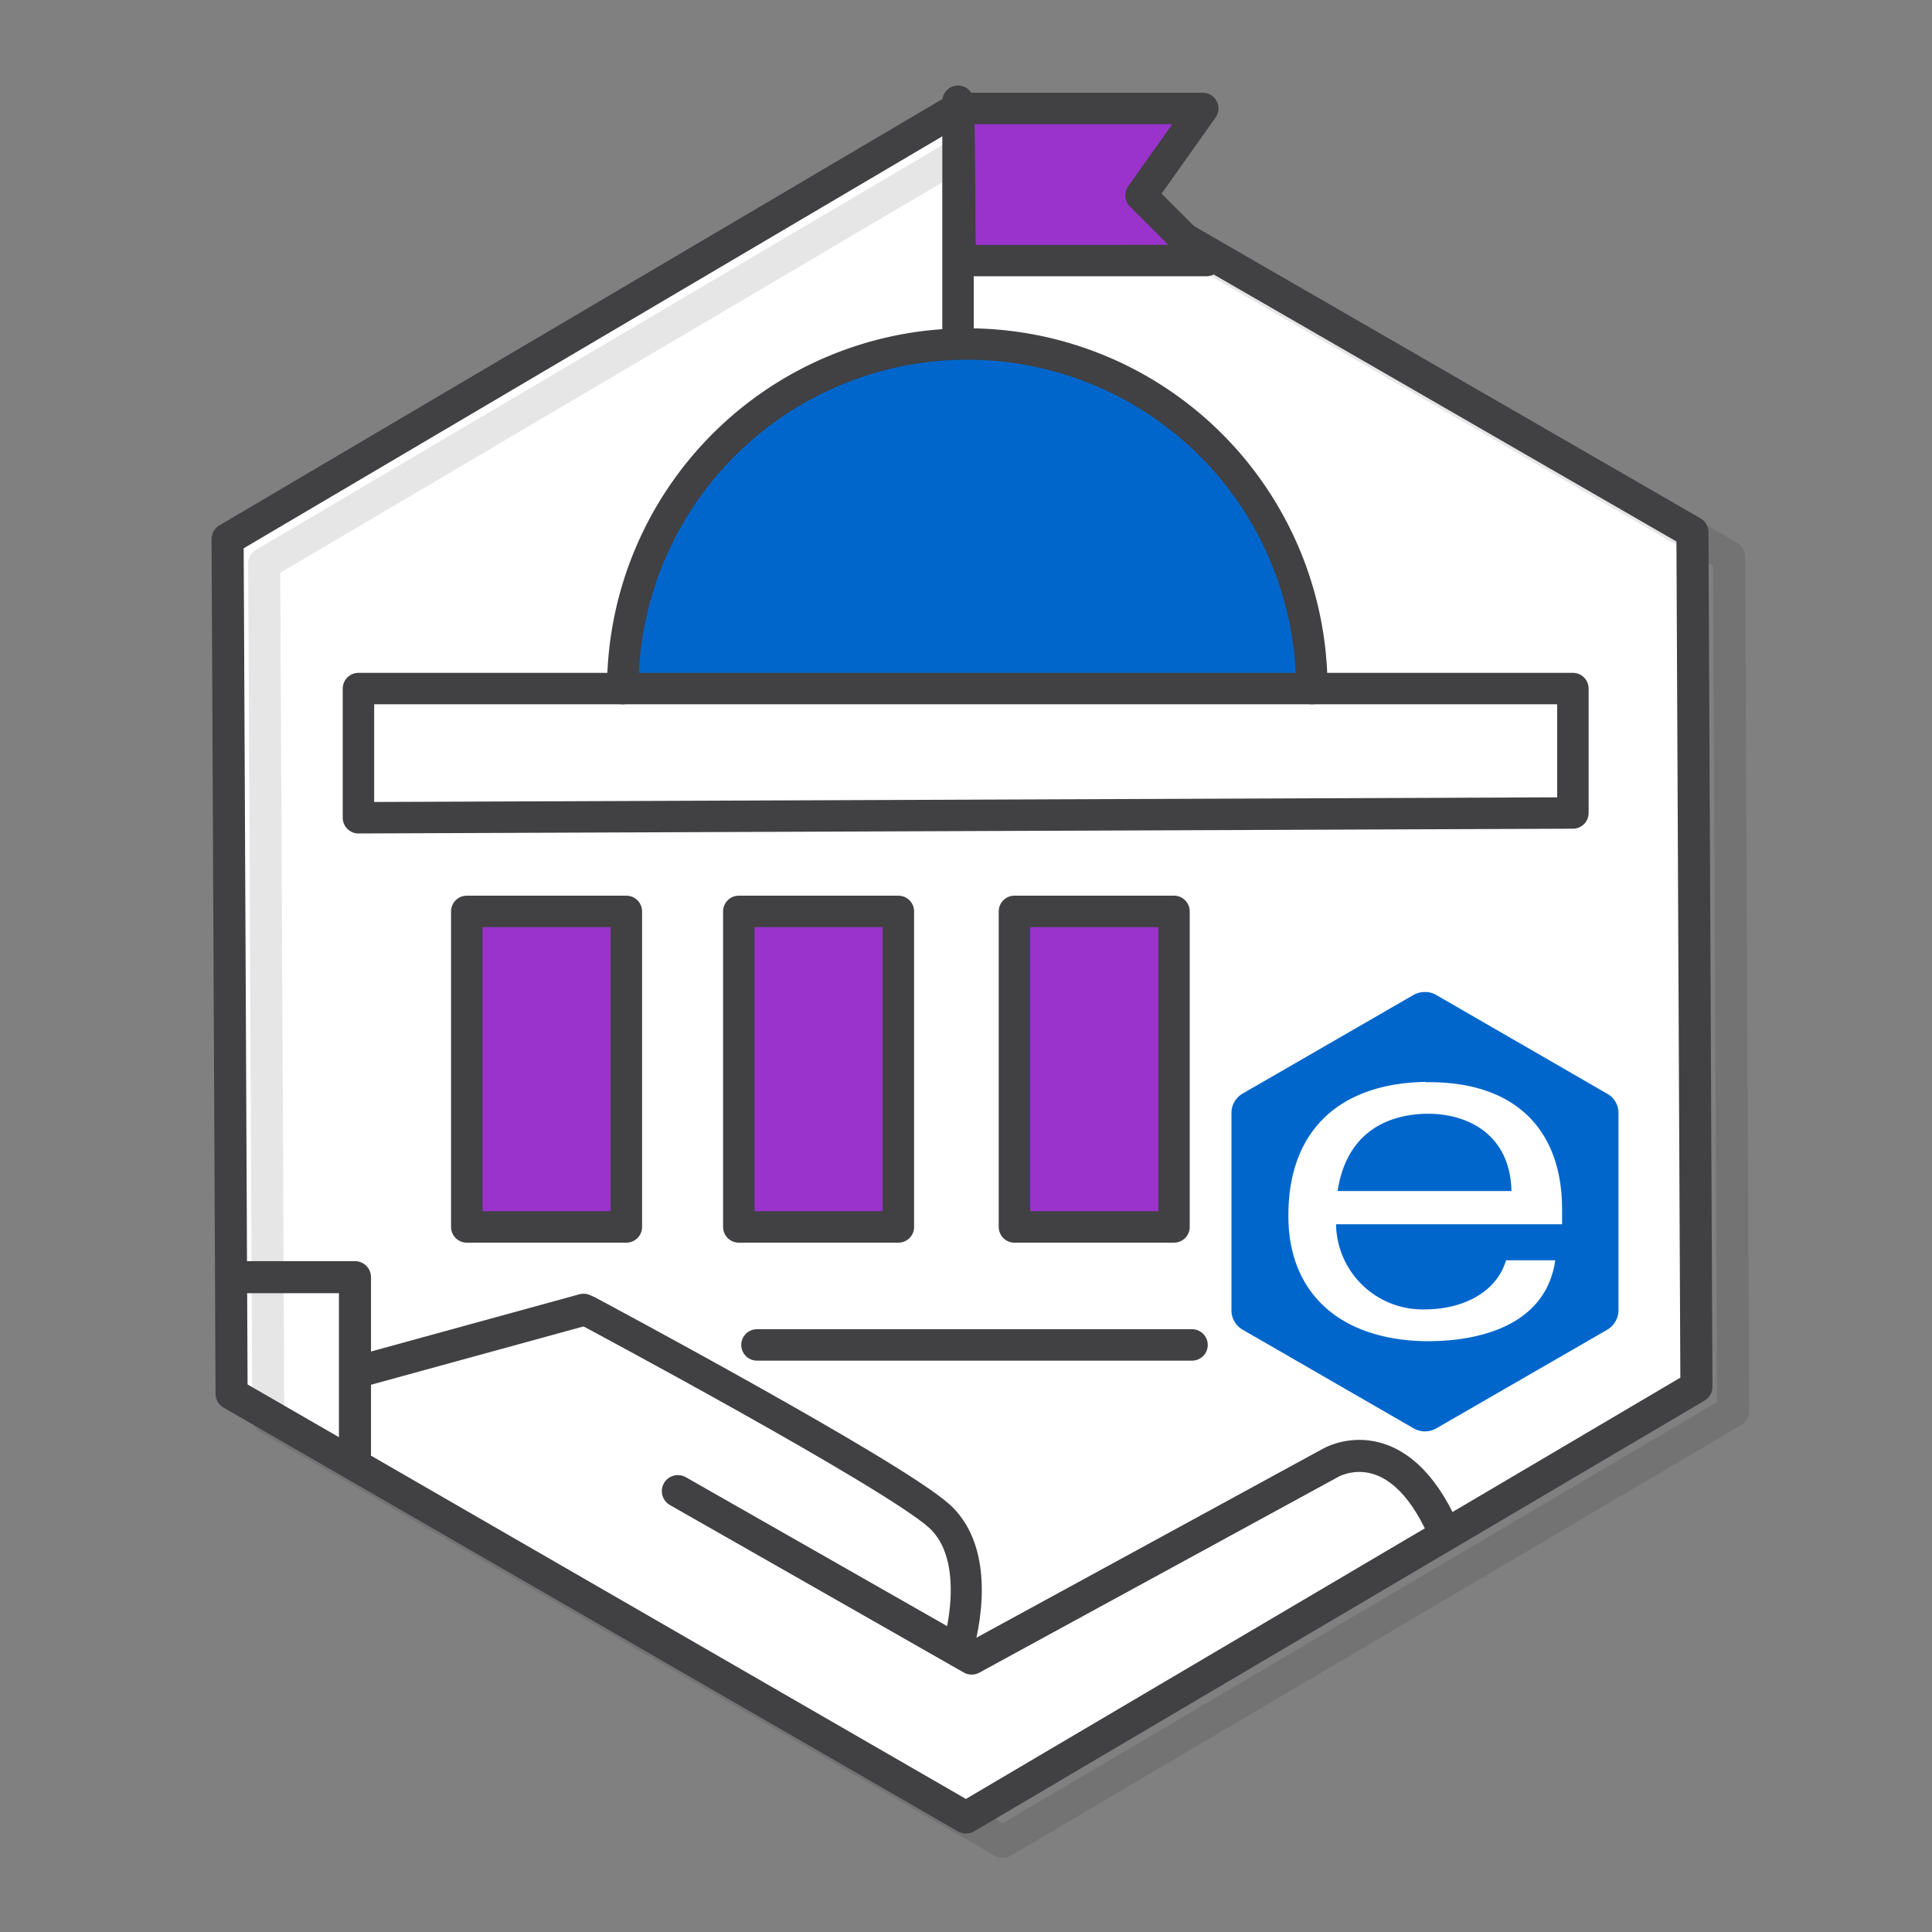 <svg xmlns="http://www.w3.org/2000/svg" viewBox="0 0 150 150"><rect x="0" y="0" width="150" height="150" fill="#808080" stroke="none"/><defs><style>.cls-1{isolation:isolate;}.cls-2{fill:#fff;}.cls-3{opacity:0.1;mix-blend-mode:multiply;}.cls-4,.cls-5,.cls-6,.cls-9{fill:none;}.cls-4{stroke:#000;}.cls-10,.cls-4,.cls-5,.cls-6,.cls-8,.cls-9{stroke-linecap:round;stroke-linejoin:round;}.cls-4,.cls-5{stroke-width:2.49px;}.cls-10,.cls-5,.cls-6,.cls-8,.cls-9{stroke:#414042;}.cls-6{stroke-width:2.41px;}.cls-10,.cls-7{fill:#06c;}.cls-8{fill:#93c;}.cls-10,.cls-8,.cls-9{stroke-width:2.44px;}</style></defs><title>Artboard 1 copy 6</title><g class="cls-1"><g id="Layer_1" data-name="Layer 1"><polygon class="cls-2" points="132.33 108.14 132.02 41.79 75 8.89 18.29 42.33 18.6 108.68 75.62 141.58 132.33 108.14"></polygon><g class="cls-3"><polygon class="cls-4" points="134.56 109.56 134.24 43.22 77.22 10.32 20.51 43.76 20.54 49.74 20.83 110.1 77.85 143 134.56 109.56"></polygon></g><polygon class="cls-5" points="131.71 107.67 131.4 41.32 74.38 8.42 17.67 41.86 17.7 47.85 17.98 108.21 75 141.11 131.71 107.67"></polygon><line class="cls-5" x1="27.86" y1="106.48" x2="45.31" y2="101.69"></line><path class="cls-5" d="M52.63,115.77l22.81,13,27.87-15.2s4.79-2.82,8.41,4.5"></path><polyline class="cls-5" points="18.09 99.16 27.56 99.16 27.56 112.87"></polyline><path class="cls-6" d="M74.38,127.89s2.16-6.91-1.45-10.18-27.3-15.92-27.3-15.92"></path><path class="cls-2" d="M100,94.43c0,5.88,3.91,9.58,10.62,9.7h.21c4.12,0,9.17-1.33,9.89-6.28h-3.82c-.81,2.67-3.61,3.81-6.28,3.81a6.72,6.72,0,0,1-6.92-6.61h17.53l0-1.14c0-6.28-3.7-9.89-10.31-9.89h-.3C104.06,84.11,100,87.72,100,94.43Zm10.62-7.94h.21c3.18,0,6.4,1.65,6.49,6h-13.5C104.46,88.44,107,86.61,110.65,86.49Z"></path><path class="cls-7" d="M96.47,84.91a1.73,1.73,0,0,0-.86,1.51v15.31a1.72,1.72,0,0,0,.89,1.52l13.26,7.65a1.76,1.76,0,0,0,1.75,0l13.26-7.65a1.77,1.77,0,0,0,.89-1.52V86.42a1.7,1.7,0,0,0-.89-1.51l-13.26-7.66a1.67,1.67,0,0,0-.89-.23,1.75,1.75,0,0,0-.88.23Zm14.2-.89h.3c6.61,0,10.31,3.61,10.31,9.89l0,1.14H103.73a6.72,6.72,0,0,0,6.92,6.61c2.67,0,5.47-1.14,6.28-3.81h3.82c-.72,5-5.77,6.28-9.89,6.28h-.21c-6.71-.12-10.62-3.82-10.62-9.7C100,87.72,104.06,84.11,110.67,84Z"></path><path class="cls-7" d="M117.35,92.47c-.09-4.33-3.31-6-6.49-6h-.21c-3.61.12-6.19,2-6.8,6h13.5Z"></path><rect class="cls-8" x="36.24" y="70.76" width="12.39" height="24.5"></rect><rect class="cls-8" x="57.36" y="70.76" width="12.39" height="24.5"></rect><rect class="cls-8" x="78.76" y="70.76" width="12.39" height="24.5"></rect><line class="cls-9" x1="58.77" y1="104.42" x2="92.55" y2="104.42"></line><path class="cls-10" d="M48.35,53.46a26.75,26.75,0,0,1,53.5,0"></path><line class="cls-9" x1="74.38" y1="26.15" x2="74.38" y2="7.86"></line><path class="cls-8" d="M74.38,8.42h19l-4.79,6.75,5.07,5.06H74.53S74.5,8.42,74.38,8.42Z"></path><polygon class="cls-9" points="122.12 63.12 122.12 53.46 27.83 53.46 27.83 63.49 122.12 63.12"></polygon></g></g></svg>
